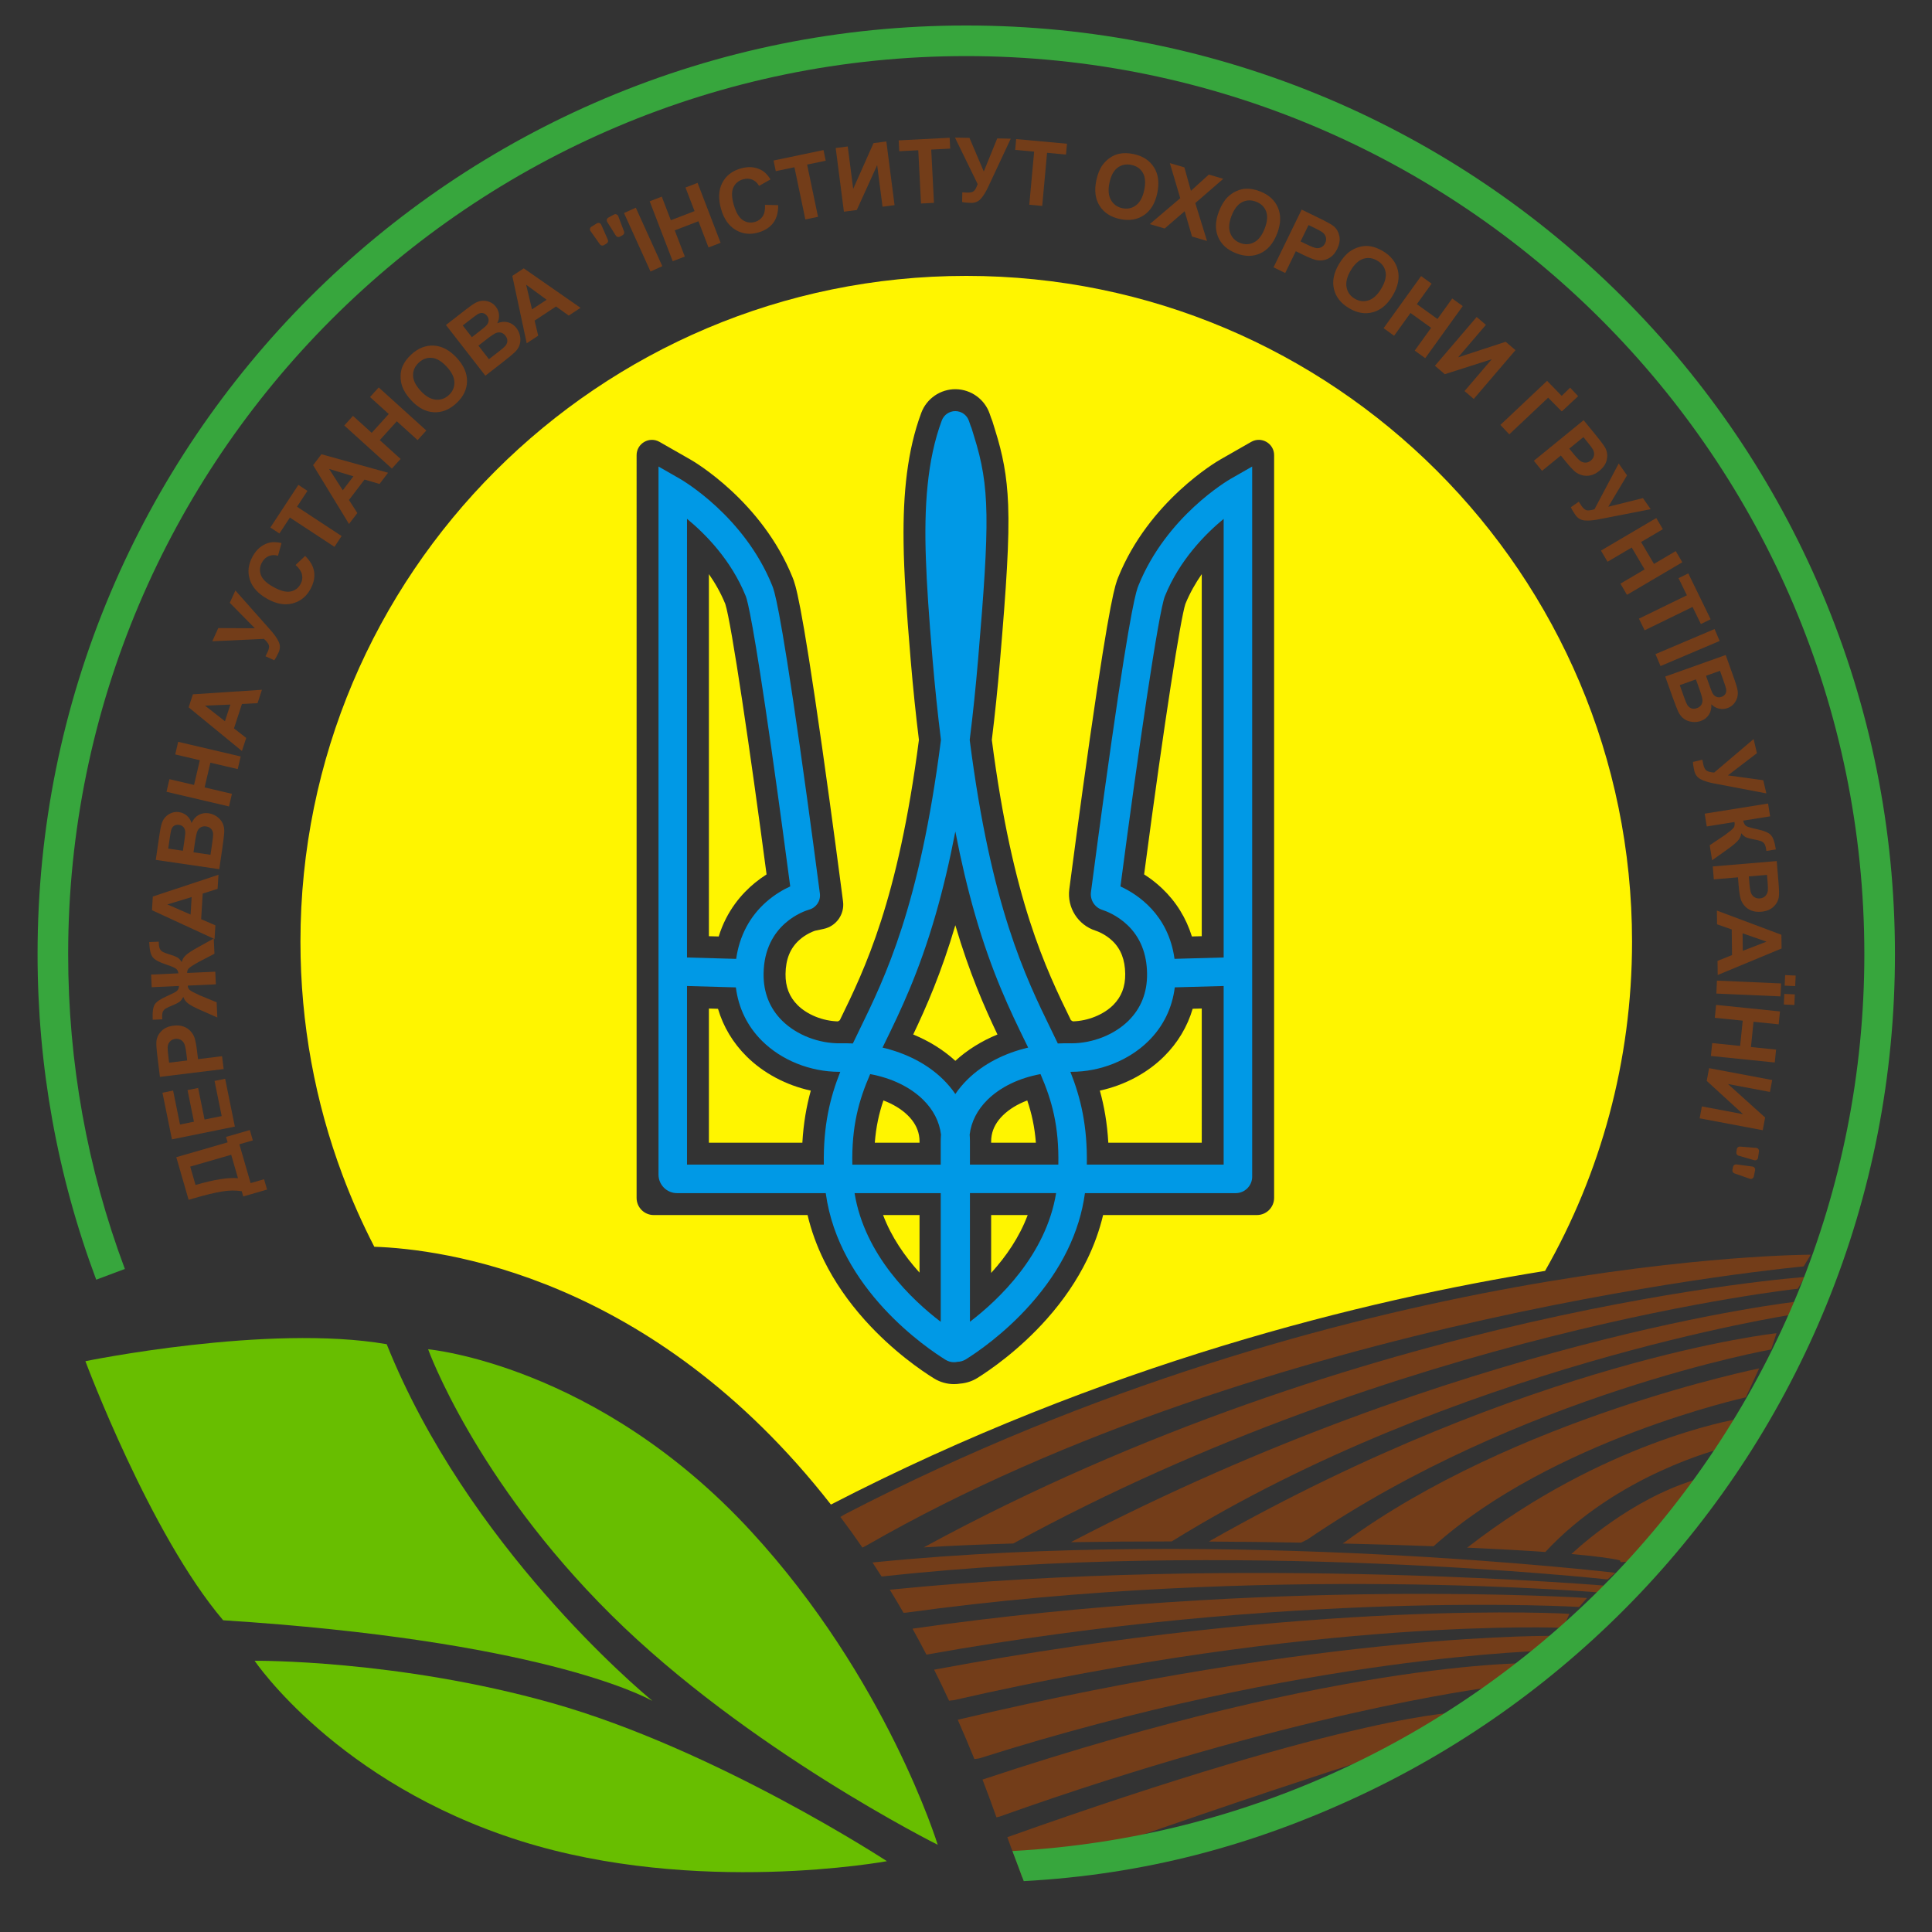 <svg class="logo" version="1.1" id="Шар_1" xmlns="http://www.w3.org/2000/svg" xmlns:xlink="http://www.w3.org/1999/xlink" x="0px" y="0px" viewBox="0 0 1700.79 1700.79" style="enable-background:new 0 0 1700.79 1700.79;" xml:space="preserve">
                                <rect x="0" y="0" width="1700.79" height="1700.79" fill="#333333" stroke="none"/>
                                <style type="text/css">
                                    .st0{fill:#FFFFFF;}
                                    .st1{fill:#733D19;enable-background:new    ;}
                                    .st2{fill:#68BE00;enable-background:new    ;}
                                    .st3{enable-background:new    ;}
                                    .st4{fill:#37A63D;}
                                    .st5{fill:none;stroke:#A5482B;stroke-width:10;stroke-miterlimit:10;}
                                    .st6{fill:#0099E6;}
                                    .st7{fill:#FFF500;enable-background:new    ;}
                                    .st8{fill:#733D19;}
                                    .st9{fill:none;}
                                </style>
                                <path class="st0" d="M580.55,1047.43"></path>
                                <path class="st1" d="M1594.02,1104.54l-6.19,10.32c0,0-472,42.66-824.96,245.63c-0.41,0.24-1.67,0.89-3.65,1.9
	                            c-6.4-9.31-12.87-18.29-19.4-26.97c1.23-0.75,2.47-1.51,3.72-2.27C1184.64,1104.54,1594.02,1104.54,1594.02,1104.54z"></path>
                                <path class="st1" d="M1588.81,1124.19l-6.19,10.32c0,0-348.69,37.39-690.62,224.27c-28.44,0.83-55.04,1.96-78.86,3.43C1199.99,1151.68,1588.81,1124.19,1588.81,1124.19z"></path>
                                <path class="st1" d="M1581.21,1145.9l-4.27,11.52c0,0-296.34,45.44-545.04,199.28c-0.1,0.06-0.27,0.15-0.5,0.26
	c-30.1-0.01-59.87,0.2-88.51,0.67c0.41-0.25,0.83-0.51,1.24-0.76C1286.2,1178.76,1581.21,1145.9,1581.21,1145.9z"></path>
                                <path class="st1" d="M1563.89,1173.67l-4.61,14.29c0,0-220.86,39.39-408.18,167.19c-0.5,0.28-2.47,1.29-5.67,2.87
	c-26.67-0.48-53.94-0.81-81.19-0.96c0.5-0.3,1-0.61,1.5-0.91C1347.94,1196.35,1563.89,1173.67,1563.89,1173.67z"></path>
                                <path class="st1" d="M1548.61,1204.65l-11.7,25.46c0,0-170.63,37.59-274.87,131.07c-0.02,0.01-0.04,0.02-0.06,0.03
	c-25.2-0.95-52.14-1.78-80.08-2.43c0.56-0.35,1.13-0.69,1.7-1.04C1333.26,1247.99,1548.61,1204.65,1548.61,1204.65z"></path>
                                <path class="st1" d="M1526.77,1249.82l-11.7,25.46c0,0-91.41,22.62-154.67,90.98c-19.94-1.4-43.25-2.69-68.97-3.84
	c0.3-0.18,0.6-0.36,0.9-0.54C1411.7,1269.32,1526.77,1249.82,1526.77,1249.82z"></path>
                                <path class="st1" d="M1442.31,1374.25l-15.72,0.95c-0.23-1-0.4-1.54-0.53-1.57c-8.01-1.95-22.77-3.83-42.72-5.58
	c13.74-12.7,61.39-53.7,117.79-67.82C1568.22,1283.43,1442.31,1374.25,1442.31,1374.25z"></path>
                                <path class="st1" d="M1422.02,1384.57l-6.88,5.85c0,0-331.63-36.3-637.12-2.75c-0.15,0.02-0.83,0.06-1.98,0.13
	c-2.64-4.16-5.29-8.26-7.96-12.3c0.73-0.07,1.46-0.15,2.2-0.22C1080.92,1344.32,1422.02,1384.57,1422.02,1384.57z"></path>
                                <path class="st1" d="M1419.44,1396.42l-6.88,5.85c0,0-298.78-26.29-614.93,17.4c-0.16,0.02-0.93,0.06-2.23,0.12
	c-3.99-6.92-8.02-13.69-12.08-20.31c0.64-0.06,1.28-0.12,1.93-0.19C1095.89,1368.31,1419.44,1396.42,1419.44,1396.42z"></path>
                                <path class="st1" d="M1397.08,1406.76l-6.88,7.91c0,0-254.01-15.53-574.64,41.94c-4.04-7.79-8.13-15.4-12.26-22.85
	C1119.29,1388.45,1397.08,1406.76,1397.08,1406.76z"></path>
                                <path class="st1" d="M1381.6,1420.69l-5.51,12.35c0,0-215.41-9.77-536.49,63.67c-0.23,0.05-1.67,0.21-4.12,0.45
	c-4.32-9.31-8.7-18.41-13.15-27.29c0.59-0.12,1.19-0.23,1.79-0.34C1158.33,1407.27,1381.6,1420.69,1381.6,1420.69z"></path>
                                <path class="st1" d="M1370.54,1440.13l-5.97,12.9c0,0-215.53,3.79-502.61,94.95c-0.22,0.07-1.69,0.28-4.17,0.59
	c-4.8-11.85-9.7-23.39-14.68-34.63C1171.84,1436.19,1370.54,1440.13,1370.54,1440.13z"></path>
                                <path class="st1" d="M1354.76,1464.04l-46.44,21.84c0,0-172.7,22.02-428.47,113.36c-0.17,0.06-1.09,0.28-2.64,0.62
	c-4.02-11.34-8.11-22.42-12.3-33.25c0.05-0.02,0.1-0.03,0.15-0.05C1190.32,1458.36,1354.76,1464.04,1354.76,1464.04z"></path>
                                <path class="st1" d="M1284.41,1507.38l-33.51,26.83c0,0-105.8,30.98-351.25,118.3c-3.57-11.6-9.11-24.08-12.87-35.19
	C1195.27,1507.49,1284.41,1507.38,1284.41,1507.38z"></path>
                                <path class="st2" d="M224.15,1462.02c0,0,72.29,107.57,233.93,158.56c154.81,48.83,322.69,17.87,322.69,17.87
	s-150.56-98.56-294.82-139.22C349.54,1460.79,224.15,1462.02,224.15,1462.02z"></path>
                                <path class="st2" d="M573.92,1497.14c-9.25-5.12-102.58-53.19-377.47-70.77c-64.5-75.86-121.27-228.08-121.27-228.08
	s161-33.03,265.24-14.96c70.96,177.16,222.09,304.21,233.58,313.69C574.08,1497.07,574,1497.18,573.92,1497.14z"></path>
                                <path class="st2" d="M825.49,1624.01c0,0-167.88-83.72-287.6-202.52c-119.72-118.8-161-233.7-161-233.7s148.85,13.29,284.16,160.14
	C780.77,1477.87,825.49,1624.01,825.49,1624.01z"></path>
                                <g class="st3">
	<path class="st4" d="M901.23,1656l-9.96-26.49c419-22.66,749.96-369.5,749.96-789.52c0-435.95-354.67-790.62-790.62-790.62
		S60,404.05,60,840c0,95.37,16.79,188.6,49.92,277.1l-25.22,9.44C50.43,1035,33.07,938.6,33.07,840
		c0-110.36,21.62-217.43,64.25-318.23c20.49-48.45,45.85-95.17,75.38-138.88c29.24-43.29,62.83-83.99,99.82-120.99
		c36.99-36.99,77.7-70.58,120.99-99.82c43.71-29.53,90.43-54.89,138.88-75.38c100.8-42.63,207.87-64.25,318.23-64.25
		c110.36,0,217.43,21.62,318.23,64.25c48.45,20.49,95.17,45.85,138.88,75.38c43.29,29.24,83.99,62.83,120.99,99.82
		s70.58,77.7,99.82,120.99c29.53,43.71,54.89,90.43,75.38,138.88c42.63,100.8,64.25,207.87,64.25,318.23
		c0,106.69-20.25,210.46-60.18,308.41c-19.21,47.13-43.02,92.73-70.76,135.55c-27.46,42.39-59.06,82.47-93.91,119.14
		c-34.81,36.62-73.19,70.19-114.09,99.77c-41.22,29.81-85.4,55.87-131.32,77.45C1102.71,1625.05,1006.72,1650.29,901.23,1656z"></path>
</g>
                                <path class="st5" d="M1409.1,1104.54"></path>
                                <path class="st6" d="M1083.54,421.44c-2.3,1.32-56.7,32.97-81.35,94.07c-1.7,4.23-6.23,15.45-23.6,136.65
	c-8.76,61.09-16.69,121.64-18.19,133.15c-0.91,6.94,3.27,13.53,9.94,15.66c2.88,0.92,12.97,4.6,22.15,13.33
	c11.27,10.72,17.09,25.13,17.31,42.83c0.2,16.51-5.28,30.43-16.31,41.38c-12.44,12.37-31.62,19.94-50.31,19.94
	c-0.42,0-0.85,0-1.27-0.01c-3.6-0.07-7.16-0.01-10.68,0.16c-1.89-3.95-3.84-7.95-5.83-12.03c-22.81-46.78-52.92-108.54-71.65-254.52
	c-0.02-0.28-0.04-0.56-0.07-0.84c2.82-22.45,5.28-46.12,7.4-71.09c10.29-121.13,10.44-151.42-3.61-196.1
	c-0.7-2.45-1.43-4.86-2.22-7.25c-0.21-0.63-0.47-1.23-0.75-1.82c-0.5-1.48-1.02-2.98-1.55-4.51c-1.75-5.04-6.51-8.47-11.85-8.52
	c-5.34-0.06-10.17,3.26-12.02,8.25c-12.96,34.72-15.66,76.46-13.99,122.05c0.74,22.01,2.62,49.96,5.84,87.9
	c2.12,24.98,4.58,48.64,7.4,71.09c-0.02,0.28-0.04,0.56-0.07,0.84c-18.72,145.98-48.83,207.74-71.65,254.52
	c-1.99,4.08-3.94,8.08-5.83,12.03c-3.52-0.17-7.09-0.23-10.68-0.16c-19.11,0.36-38.86-7.28-51.59-19.93
	c-11.02-10.95-16.51-24.88-16.31-41.38c0.54-43.82,36.14-55.23,40.19-56.38c6.26-1.78,10.19-7.76,9.36-14.22
	c-0.87-6.71-8.79-67.41-17.7-129.82c-17.91-125.46-22.52-136.89-24.25-141.19c-24.65-61.1-79.04-92.75-81.35-94.07L579.7,410.7
	v623.34c0,8.99,7.32,16.31,16.31,16.31h130.91c11.58,84.65,89.4,136.79,105.51,146.74c2.26,1.39,4.82,2.1,7.38,2.1
	c1.03,0,2.07-0.12,3.08-0.35c2.58-0.05,5.14-0.78,7.4-2.19c9.42-5.89,33.84-22.4,56.99-48.51c27.09-30.55,43.14-63.39,47.82-97.79
	h132.74c7.98,0,14.48-6.49,14.48-14.48V410.7L1083.54,421.44z M656.55,524.89c1.57,3.88,6.91,24.84,22.68,135.35
	c7.18,50.33,13.72,99.54,16.42,120.09c-5.96,2.72-13.62,7.06-21.15,13.7c-14.6,12.88-23.6,30.03-26.42,50.1l-43.29-1.22V456.72
	C620.96,470.01,643.67,492.96,656.55,524.89z M725.24,1025.25H604.79V868.01l43.02,1.22c2.27,18.14,10.1,34.24,23.02,47.08
	c17.24,17.13,42.53,27.24,67.97,27.24c0.3,0,0.61,0,0.91,0C730.6,966.54,724.69,990.99,725.24,1025.25z M779.18,917.57
	c13.18-27.03,29.59-60.68,44.6-112.82c6.45-22.4,12.18-46.59,17.23-72.77c5.05,26.18,10.79,50.37,17.23,72.77
	c15,52.15,31.41,85.79,44.6,112.82c0.77,1.57,1.52,3.13,2.27,4.66c-21.09,4.94-39.62,14.54-53.33,28
	c-4.11,4.04-7.71,8.34-10.77,12.86c-3.06-4.52-6.66-8.82-10.77-12.86c-13.71-13.46-32.24-23.06-53.33-28
	C777.66,920.7,778.41,919.14,779.18,917.57z M766.03,945.56c18.79,3.48,35.11,11.26,46.63,22.58c8.98,8.82,14.34,19.33,15.73,30.67
	c-0.16,1.97-0.24,3.96-0.24,5.97v20.48h-77.82C749.69,991.4,755.87,969.05,766.03,945.56z M752.29,1050.35h75.87v113.28
	C802.75,1144.26,761.21,1105.01,752.29,1050.35z M853.86,1163.58v-113.24h75.86C920.78,1104.92,879.04,1144.31,853.86,1163.58z
	 M931.68,1025.25h-77.82v-20.48c0-2.01-0.08-3.99-0.24-5.97c1.39-11.35,6.75-21.85,15.73-30.67c11.53-11.32,27.84-19.1,46.63-22.58
	C926.15,969.05,932.32,991.4,931.68,1025.25z M986.36,780.36c15.47-118.03,33.59-241.79,39.11-255.46
	c12.81-31.77,35.56-54.77,51.75-68.12V842.9l-43.26,1.19C1028.59,804.99,1001.38,787.27,986.36,780.36z M956.77,1025.25
	c0.55-34.26-5.36-58.71-14.48-81.71c0.3,0,0.61,0,0.91,0c25.44,0,50.73-10.11,67.97-27.24c12.93-12.85,20.76-28.96,23.03-47.11
	l43.02-1.19v157.25H956.77z"></path>
                                <path class="st7" d="M674.83,769.76c-3.32,2.11-6.75,4.55-10.2,7.36c-11.66,9.54-24.95,24.69-31.93,47.29l-8.63-0.24V505.43
	c5.48,7.83,10.5,16.62,14.45,26.33C643.84,548.12,660.52,661.39,674.83,769.76z"></path>
                                <path class="st7" d="M713.77,960.1c-3.79,13.67-6.45,28.61-7.43,45.87h-82.27V887.85l8.01,0.23c4.66,15.78,13.14,29.96,25.16,41.91
	C672.28,944.92,692.32,955.43,713.77,960.1z"></path>
                                <path class="st7" d="M799.15,981.89c-5.58-5.47-12.93-9.92-21.45-13.14c-3.89,11.46-6.52,23.26-7.59,37.22h38.76v-1.2
	c0-1.76,0.05-3.51,0.15-5.26C807.87,993.11,804.56,987.2,799.15,981.89z M777.4,1069.63c7.34,19.46,19.17,36.31,31.47,50v-50H777.4z
	 M777.4,1069.63c7.34,19.46,19.17,36.31,31.47,50c0.21,0.23,0.41,0.46,0.62,0.69v-50.69H777.4z M809.02,999.51
	c-1.16-6.4-4.46-12.31-9.87-17.62c-5.58-5.47-12.93-9.92-21.45-13.14c-3.89,11.46-6.52,23.26-7.59,37.22h39.38v-1.2
	C809.49,1002.99,809.34,1001.23,809.02,999.51z M841.01,814.51c-12.37,41.96-25.52,71.91-37.09,96.18
	c14.01,5.76,26.58,13.56,37.09,23.19c10.5-9.62,23.08-17.43,37.08-23.19C866.52,886.43,853.38,856.47,841.01,814.51z
	 M872.53,1069.63v50.97c0.21-0.23,0.42-0.46,0.62-0.69c12.38-13.72,24.23-30.65,31.56-50.28H872.53z M904.32,968.75
	c-8.53,3.23-15.88,7.67-21.45,13.14c-5.41,5.31-8.72,11.21-9.87,17.62c-0.31,1.72-0.47,3.48-0.47,5.26v1.2h39.38
	C910.84,992.01,908.21,980.22,904.32,968.75z M1049.94,888.05c-4.66,15.79-13.14,29.98-25.17,41.93
	c-15.03,14.93-35.07,25.44-56.53,30.12c3.79,13.67,6.46,28.61,7.43,45.87h82.27V887.82L1049.94,888.05z M1043.49,531.75
	c-4.11,12.7-18,99.46-36.29,237.99c5.15,3.27,10.56,7.34,15.85,12.37c12.35,11.73,21.17,26.04,26.2,42.27l8.69-0.24V505.42
	C1052.47,513.26,1047.44,522.05,1043.49,531.75z M1049.94,888.05c-4.66,15.79-13.14,29.98-25.17,41.93
	c-15.03,14.93-35.07,25.44-56.53,30.12c3.79,13.67,6.46,28.61,7.43,45.87h82.27V887.82L1049.94,888.05z M1043.49,531.75
	c-4.11,12.7-18,99.46-36.29,237.99c5.15,3.27,10.56,7.34,15.85,12.37c12.35,11.73,21.17,26.04,26.2,42.27l8.69-0.24V505.42
	C1052.47,513.26,1047.44,522.05,1043.49,531.75z M904.32,968.75c-8.53,3.23-15.88,7.67-21.45,13.14
	c-5.41,5.31-8.72,11.21-9.87,17.62c-0.31,1.72-0.47,3.48-0.47,5.26v1.2h39.38C910.84,992.01,908.21,980.22,904.32,968.75z
	 M872.53,1069.63v50.97c0.21-0.23,0.42-0.46,0.62-0.69c12.38-13.72,24.23-30.65,31.56-50.28H872.53z M841.01,814.51
	c-12.37,41.96-25.52,71.91-37.09,96.18c14.01,5.76,26.58,13.56,37.09,23.19c10.5-9.62,23.08-17.43,37.08-23.19
	C866.52,886.43,853.38,856.47,841.01,814.51z M809.02,999.51c-1.16-6.4-4.46-12.31-9.87-17.62c-5.58-5.47-12.93-9.92-21.45-13.14
	c-3.89,11.46-6.52,23.26-7.59,37.22h39.38v-1.2C809.49,1002.99,809.34,1001.23,809.02,999.51z M777.4,1069.63
	c7.34,19.46,19.17,36.31,31.47,50c0.21,0.23,0.41,0.46,0.62,0.69v-50.69H777.4z M777.4,1069.63c7.34,19.46,19.17,36.31,31.47,50
	c0.21,0.23,0.41,0.46,0.62,0.69v-50.69H777.4z M809.02,999.51c-1.16-6.4-4.46-12.31-9.87-17.62c-5.58-5.47-12.93-9.92-21.45-13.14
	c-3.89,11.46-6.52,23.26-7.59,37.22h39.38v-1.2C809.49,1002.99,809.34,1001.23,809.02,999.51z M841.01,814.51
	c-12.37,41.96-25.52,71.91-37.09,96.18c14.01,5.76,26.58,13.56,37.09,23.19c10.5-9.62,23.08-17.43,37.08-23.19
	C866.52,886.43,853.38,856.47,841.01,814.51z M872.53,1069.63v50.97c0.21-0.23,0.42-0.46,0.62-0.69
	c12.38-13.72,24.23-30.65,31.56-50.28H872.53z M904.32,968.75c-8.53,3.23-15.88,7.67-21.45,13.14c-5.41,5.31-8.72,11.21-9.87,17.62
	c-0.31,1.72-0.47,3.48-0.47,5.26v1.2h39.38C910.84,992.01,908.21,980.22,904.32,968.75z M1043.49,531.75
	c-4.11,12.7-18,99.46-36.29,237.99c5.15,3.27,10.56,7.34,15.85,12.37c12.35,11.73,21.17,26.04,26.2,42.27l8.69-0.24V505.42
	C1052.47,513.26,1047.44,522.05,1043.49,531.75z M1049.94,888.05c-4.66,15.79-13.14,29.98-25.17,41.93
	c-15.03,14.93-35.07,25.44-56.53,30.12c3.79,13.67,6.46,28.61,7.43,45.87h82.27V887.82L1049.94,888.05z M1049.94,888.05
	c-4.66,15.79-13.14,29.98-25.17,41.93c-15.03,14.93-35.07,25.44-56.53,30.12c3.79,13.67,6.46,28.61,7.43,45.87h82.27V887.82
	L1049.94,888.05z M1043.49,531.75c-4.11,12.7-18,99.46-36.29,237.99c5.15,3.27,10.56,7.34,15.85,12.37
	c12.35,11.73,21.17,26.04,26.2,42.27l8.69-0.24V505.42C1052.47,513.26,1047.44,522.05,1043.49,531.75z M904.32,968.75
	c-8.53,3.23-15.88,7.67-21.45,13.14c-5.41,5.31-8.72,11.21-9.87,17.62c-0.31,1.72-0.47,3.48-0.47,5.26v1.2h39.38
	C910.84,992.01,908.21,980.22,904.32,968.75z M872.53,1069.63v50.97c0.21-0.23,0.42-0.46,0.62-0.69
	c12.38-13.72,24.23-30.65,31.56-50.28H872.53z M841.01,814.51c-12.37,41.96-25.52,71.91-37.09,96.18
	c14.01,5.76,26.58,13.56,37.09,23.19c10.5-9.62,23.08-17.43,37.08-23.19C866.52,886.43,853.38,856.47,841.01,814.51z M809.02,999.51
	c-1.16-6.4-4.46-12.31-9.87-17.62c-5.58-5.47-12.93-9.92-21.45-13.14c-3.89,11.46-6.52,23.26-7.59,37.22h39.38v-1.2
	C809.49,1002.99,809.34,1001.23,809.02,999.51z M777.4,1069.63c7.34,19.46,19.17,36.31,31.47,50c0.21,0.23,0.41,0.46,0.62,0.69
	v-50.69H777.4z M777.4,1069.63c7.34,19.46,19.17,36.31,31.47,50c0.21,0.23,0.41,0.46,0.62,0.69v-50.69H777.4z M809.02,999.51
	c-1.16-6.4-4.46-12.31-9.87-17.62c-5.58-5.47-12.93-9.92-21.45-13.14c-3.89,11.46-6.52,23.26-7.59,37.22h39.38v-1.2
	C809.49,1002.99,809.34,1001.23,809.02,999.51z M841.01,814.51c-12.37,41.96-25.52,71.91-37.09,96.18
	c14.01,5.76,26.58,13.56,37.09,23.19c10.5-9.62,23.08-17.43,37.08-23.19C866.52,886.43,853.38,856.47,841.01,814.51z
	 M872.53,1069.63v50.97c0.21-0.23,0.42-0.46,0.62-0.69c12.38-13.72,24.23-30.65,31.56-50.28H872.53z M904.32,968.75
	c-8.53,3.23-15.88,7.67-21.45,13.14c-5.41,5.31-8.72,11.21-9.87,17.62c-0.31,1.72-0.47,3.48-0.47,5.26v1.2h39.38
	C910.84,992.01,908.21,980.22,904.32,968.75z M1043.49,531.75c-4.11,12.7-18,99.46-36.29,237.99c5.15,3.27,10.56,7.34,15.85,12.37
	c12.35,11.73,21.17,26.04,26.2,42.27l8.69-0.24V505.42C1052.47,513.26,1047.44,522.05,1043.49,531.75z M1049.94,888.05
	c-4.66,15.79-13.14,29.98-25.17,41.93c-15.03,14.93-35.07,25.44-56.53,30.12c3.79,13.67,6.46,28.61,7.43,45.87h82.27V887.82
	L1049.94,888.05z M1024.77,929.98c-15.03,14.93-35.07,25.44-56.53,30.12c3.79,13.67,6.46,28.61,7.43,45.87h82.27V887.82l-8,0.23
	C1045.28,903.84,1036.8,918.03,1024.77,929.98z M1043.49,531.75c-4.11,12.7-18,99.46-36.29,237.99c5.15,3.27,10.56,7.34,15.85,12.37
	c12.35,11.73,21.17,26.04,26.2,42.27l8.69-0.24V505.42C1052.47,513.26,1047.44,522.05,1043.49,531.75z M882.87,981.89
	c-5.41,5.31-8.72,11.21-9.87,17.62c-0.31,1.72-0.47,3.48-0.47,5.26v1.2h39.38c-1.07-13.96-3.7-25.76-7.59-37.22
	C895.79,971.98,888.44,976.42,882.87,981.89z M872.53,1069.63v50.97c0.21-0.23,0.42-0.46,0.62-0.69
	c12.38-13.72,24.23-30.65,31.56-50.28H872.53z M841.01,814.51c-12.37,41.96-25.52,71.91-37.09,96.18
	c14.01,5.76,26.58,13.56,37.09,23.19c10.5-9.62,23.08-17.43,37.08-23.19C866.52,886.43,853.38,856.47,841.01,814.51z M799.15,981.89
	c-5.58-5.47-12.93-9.92-21.45-13.14c-3.89,11.46-6.52,23.26-7.59,37.22h39.38v-1.2c0-1.79-0.15-3.54-0.47-5.26
	C807.87,993.11,804.56,987.2,799.15,981.89z M777.4,1069.63c7.34,19.46,19.17,36.31,31.47,50c0.21,0.23,0.41,0.46,0.62,0.69v-50.69
	H777.4z M850.61,242.87c-323.7,0-586.12,262.42-586.12,586.11c0,72.28,13.08,141.5,37.01,205.42c8.12,21.69,17.48,42.77,28.01,63.15
	c59.36,1.98,244.37,25.15,401.97,226.95c239.19-123.54,468.83-179.94,628.68-205.69c48.73-85.48,76.57-184.41,76.57-289.84
	C1436.73,505.28,1174.31,242.87,850.61,242.87z M1106.52,1069.63H971.09c-3.18,13.43-7.94,26.66-14.26,39.58
	c-8.77,17.93-20.58,35.34-35.12,51.72c-24.82,28-51.07,45.74-61.2,52.08c-4.7,2.94-9.97,4.62-15.32,5.03
	c-1.78,0.29-3.58,0.43-5.37,0.43c-6.08,0-12.16-1.66-17.52-4.97c-10-6.17-35.95-23.53-60.92-51.35
	c-14.79-16.48-26.83-34-35.78-52.07c-6.53-13.19-11.43-26.71-14.68-40.44H575.49c-8.33,0-15.07-6.75-15.07-15.07V400.72
	c0-10.36,11.19-16.85,20.19-11.71l27.45,15.69c2.54,1.45,62.53,36.36,89.65,103.59c2.56,6.36,7.34,18.2,26.13,150.37
	c9.05,63.63,17.04,125.19,17.12,125.8l1.19,9.16c1.46,11.25-5.96,21.74-17.06,24.11l-7.62,1.63c-1.38,0.46-7.85,2.78-13.86,8.19
	c-7.98,7.17-11.93,16.92-12.09,29.81c-0.14,11.24,3.34,20.23,10.62,27.47c8.55,8.5,22.29,14,35.51,14.32
	c0.54-0.33,1.12-0.69,1.67-1.03c22.12-45.36,51.28-105.14,69.63-246.8c-2.73-22.03-5.12-45.2-7.19-69.59
	c-4.03-47.56-6-79.2-6.3-103.4v-0.27c-0.01-0.6-0.01-1.19-0.02-1.79c-0.51-41.37,3.2-79.64,15.6-112.85
	c4.71-12.6,16.89-20.95,30.34-20.79c13.44,0.17,25.43,8.81,29.83,21.51c0.42,1.21,0.83,2.41,1.24,3.59
	c0.43,0.98,0.82,1.98,1.16,3.01c0.82,2.5,1.6,5.03,2.33,7.58c6.68,21.23,10.55,40.05,11.56,66.07c1.19,30.48-1.6,71.78-7.17,137.33
	c-2.07,24.39-4.47,47.56-7.2,69.59c18.35,141.65,47.51,201.43,69.63,246.79c0.54,0.33,1.12,0.69,1.67,1.03
	c13.21-0.32,26.95-5.82,35.51-14.32c7.28-7.24,10.76-16.23,10.62-27.47c-0.15-12.49-3.86-22-11.32-29.1
	c-6.5-6.18-13.91-8.67-14.73-8.93c-15.53-4.97-25.28-20.31-23.18-36.49c1.51-11.56,9.46-72.26,18.22-133.4
	c17.71-123.53,22.33-134.99,24.81-141.14c27.12-67.24,87.11-102.14,89.65-103.59l27.45-15.69c8.99-5.14,20.19,1.35,20.19,11.71
	v653.84C1121.6,1062.88,1114.85,1069.63,1106.52,1069.63z M1024.77,929.98c-15.03,14.93-35.07,25.44-56.53,30.12
	c3.79,13.67,6.46,28.61,7.43,45.87h82.27V887.82l-8,0.23C1045.28,903.84,1036.8,918.03,1024.77,929.98z M1007.2,769.75
	c5.15,3.27,10.56,7.34,15.85,12.37c12.35,11.73,21.17,26.04,26.2,42.27l8.69-0.24V505.42c-5.48,7.84-10.5,16.63-14.45,26.33
	C1039.39,544.45,1025.5,631.21,1007.2,769.75z M882.87,981.89c-5.41,5.31-8.72,11.21-9.87,17.62c-0.31,1.72-0.47,3.48-0.47,5.26v1.2
	h39.38c-1.07-13.96-3.7-25.76-7.59-37.22C895.79,971.98,888.44,976.42,882.87,981.89z M872.53,1069.63v50.97
	c0.21-0.23,0.42-0.46,0.62-0.69c12.38-13.72,24.23-30.65,31.56-50.28H872.53z M841.01,814.51c-12.37,41.96-25.52,71.91-37.09,96.18
	c14.01,5.76,26.58,13.56,37.09,23.19c10.5-9.62,23.08-17.43,37.08-23.19C866.52,886.43,853.38,856.47,841.01,814.51z M799.15,981.89
	c-5.58-5.47-12.93-9.92-21.45-13.14c-3.89,11.46-6.52,23.26-7.59,37.22h39.38v-1.2c0-1.79-0.15-3.54-0.47-5.26
	C807.87,993.11,804.56,987.2,799.15,981.89z M777.4,1069.63c7.34,19.46,19.17,36.31,31.47,50c0.21,0.23,0.41,0.46,0.62,0.69v-50.69
	H777.4z M777.4,1069.63c7.34,19.46,19.17,36.31,31.47,50c0.21,0.23,0.41,0.46,0.62,0.69v-50.69H777.4z M809.02,999.51
	c-1.16-6.4-4.46-12.31-9.87-17.62c-5.58-5.47-12.93-9.92-21.45-13.14c-3.89,11.46-6.52,23.26-7.59,37.22h39.38v-1.2
	C809.49,1002.99,809.34,1001.23,809.02,999.51z M841.01,814.51c-12.37,41.96-25.52,71.91-37.09,96.18
	c14.01,5.76,26.58,13.56,37.09,23.19c10.5-9.62,23.08-17.43,37.08-23.19C866.52,886.43,853.38,856.47,841.01,814.51z
	 M872.53,1069.63v50.97c0.21-0.23,0.42-0.46,0.62-0.69c12.38-13.72,24.23-30.65,31.56-50.28H872.53z M904.32,968.75
	c-8.53,3.23-15.88,7.67-21.45,13.14c-5.41,5.31-8.72,11.21-9.87,17.62c-0.31,1.72-0.47,3.48-0.47,5.26v1.2h39.38
	C910.84,992.01,908.21,980.22,904.32,968.75z M1043.49,531.75c-4.11,12.7-18,99.46-36.29,237.99c5.15,3.27,10.56,7.34,15.85,12.37
	c12.35,11.73,21.17,26.04,26.2,42.27l8.69-0.24V505.42C1052.47,513.26,1047.44,522.05,1043.49,531.75z M1049.94,888.05
	c-4.66,15.79-13.14,29.98-25.17,41.93c-15.03,14.93-35.07,25.44-56.53,30.12c3.79,13.67,6.46,28.61,7.43,45.87h82.27V887.82
	L1049.94,888.05z M1049.94,888.05c-4.66,15.79-13.14,29.98-25.17,41.93c-15.03,14.93-35.07,25.44-56.53,30.12
	c3.79,13.67,6.46,28.61,7.43,45.87h82.27V887.82L1049.94,888.05z M1043.49,531.75c-4.11,12.7-18,99.46-36.29,237.99
	c5.15,3.27,10.56,7.34,15.85,12.37c12.35,11.73,21.17,26.04,26.2,42.27l8.69-0.24V505.42
	C1052.47,513.26,1047.44,522.05,1043.49,531.75z M904.32,968.75c-8.53,3.23-15.88,7.67-21.45,13.14
	c-5.41,5.31-8.72,11.21-9.87,17.62c-0.31,1.72-0.47,3.48-0.47,5.26v1.2h39.38C910.84,992.01,908.21,980.22,904.32,968.75z
	 M872.53,1069.63v50.97c0.21-0.23,0.42-0.46,0.62-0.69c12.38-13.72,24.23-30.65,31.56-50.28H872.53z M841.01,814.51
	c-12.37,41.96-25.52,71.91-37.09,96.18c14.01,5.76,26.58,13.56,37.09,23.19c10.5-9.62,23.08-17.43,37.08-23.19
	C866.52,886.43,853.38,856.47,841.01,814.51z M809.02,999.51c-1.16-6.4-4.46-12.31-9.87-17.62c-5.58-5.47-12.93-9.92-21.45-13.14
	c-3.89,11.46-6.52,23.26-7.59,37.22h39.38v-1.2C809.49,1002.99,809.34,1001.23,809.02,999.51z M777.4,1069.63
	c7.34,19.46,19.17,36.31,31.47,50c0.21,0.23,0.41,0.46,0.62,0.69v-50.69H777.4z M777.4,1069.63c7.34,19.46,19.17,36.31,31.47,50
	c0.21,0.23,0.41,0.46,0.62,0.69v-50.69H777.4z M809.02,999.51c-1.16-6.4-4.46-12.31-9.87-17.62c-5.58-5.47-12.93-9.92-21.45-13.14
	c-3.89,11.46-6.52,23.26-7.59,37.22h39.38v-1.2C809.49,1002.99,809.34,1001.23,809.02,999.51z M841.01,814.51
	c-12.37,41.96-25.52,71.91-37.09,96.18c14.01,5.76,26.58,13.56,37.09,23.19c10.5-9.62,23.08-17.43,37.08-23.19
	C866.52,886.43,853.38,856.47,841.01,814.51z M872.53,1069.63v50.97c0.21-0.23,0.42-0.46,0.62-0.69
	c12.38-13.72,24.23-30.65,31.56-50.28H872.53z M904.32,968.75c-8.53,3.23-15.88,7.67-21.45,13.14c-5.41,5.31-8.72,11.21-9.87,17.62
	c-0.31,1.72-0.47,3.48-0.47,5.26v1.2h39.38C910.84,992.01,908.21,980.22,904.32,968.75z M1043.49,531.75
	c-4.11,12.7-18,99.46-36.29,237.99c5.15,3.27,10.56,7.34,15.85,12.37c12.35,11.73,21.17,26.04,26.2,42.27l8.69-0.24V505.42
	C1052.47,513.26,1047.44,522.05,1043.49,531.75z M1049.94,888.05c-4.66,15.79-13.14,29.98-25.17,41.93
	c-15.03,14.93-35.07,25.44-56.53,30.12c3.79,13.67,6.46,28.61,7.43,45.87h82.27V887.82L1049.94,888.05z M1049.94,888.05
	c-4.66,15.79-13.14,29.98-25.17,41.93c-15.03,14.93-35.07,25.44-56.53,30.12c3.79,13.67,6.46,28.61,7.43,45.87h82.27V887.82
	L1049.94,888.05z M1043.49,531.75c-4.11,12.7-18,99.46-36.29,237.99c5.15,3.27,10.56,7.34,15.85,12.37
	c12.35,11.73,21.17,26.04,26.2,42.27l8.69-0.24V505.42C1052.47,513.26,1047.44,522.05,1043.49,531.75z M904.32,968.75
	c-8.53,3.23-15.88,7.67-21.45,13.14c-5.41,5.31-8.72,11.21-9.87,17.62c-0.31,1.72-0.47,3.48-0.47,5.26v1.2h39.38
	C910.84,992.01,908.21,980.22,904.32,968.75z M872.53,1069.63v50.97c0.21-0.23,0.42-0.46,0.62-0.69
	c12.38-13.72,24.23-30.65,31.56-50.28H872.53z M841.01,814.51c-12.37,41.96-25.52,71.91-37.09,96.18
	c14.01,5.76,26.58,13.56,37.09,23.19c10.5-9.62,23.08-17.43,37.08-23.19C866.52,886.43,853.38,856.47,841.01,814.51z M809.02,999.51
	c-1.16-6.4-4.46-12.31-9.87-17.62c-5.58-5.47-12.93-9.92-21.45-13.14c-3.89,11.46-6.52,23.26-7.59,37.22h39.38v-1.2
	C809.49,1002.99,809.34,1001.23,809.02,999.51z M777.4,1069.63c7.34,19.46,19.17,36.31,31.47,50c0.21,0.23,0.41,0.46,0.62,0.69
	v-50.69H777.4z M777.4,1069.63c7.34,19.46,19.17,36.31,31.47,50c0.21,0.23,0.41,0.46,0.62,0.69v-50.69H777.4z M809.02,999.51
	c-1.16-6.4-4.46-12.31-9.87-17.62c-5.58-5.47-12.93-9.92-21.45-13.14c-3.89,11.46-6.52,23.26-7.59,37.22h39.38v-1.2
	C809.49,1002.99,809.34,1001.23,809.02,999.51z M841.01,814.51c-12.37,41.96-25.52,71.91-37.09,96.18
	c14.01,5.76,26.58,13.56,37.09,23.19c10.5-9.62,23.08-17.43,37.08-23.19C866.52,886.43,853.38,856.47,841.01,814.51z
	 M872.53,1069.63v50.97c0.21-0.23,0.42-0.46,0.62-0.69c12.38-13.72,24.23-30.65,31.56-50.28H872.53z M904.32,968.75
	c-8.53,3.23-15.88,7.67-21.45,13.14c-5.41,5.31-8.72,11.21-9.87,17.62c-0.31,1.72-0.47,3.48-0.47,5.26v1.2h39.38
	C910.84,992.01,908.21,980.22,904.32,968.75z M1049.94,888.05c-4.66,15.79-13.14,29.98-25.17,41.93
	c-15.03,14.93-35.07,25.44-56.53,30.12c3.79,13.67,6.46,28.61,7.43,45.87h82.27V887.82L1049.94,888.05z M1043.49,531.75
	c-4.11,12.7-18,99.46-36.29,237.99c5.15,3.27,10.56,7.34,15.85,12.37c12.35,11.73,21.17,26.04,26.2,42.27l8.69-0.24V505.42
	C1052.47,513.26,1047.44,522.05,1043.49,531.75z M1049.94,888.05c-4.66,15.79-13.14,29.98-25.17,41.93
	c-15.03,14.93-35.07,25.44-56.53,30.12c3.79,13.67,6.46,28.61,7.43,45.87h82.27V887.82L1049.94,888.05z M1043.49,531.75
	c-4.11,12.7-18,99.46-36.29,237.99c5.15,3.27,10.56,7.34,15.85,12.37c12.35,11.73,21.17,26.04,26.2,42.27l8.69-0.24V505.42
	C1052.47,513.26,1047.44,522.05,1043.49,531.75z M904.32,968.75c-8.53,3.23-15.88,7.67-21.45,13.14
	c-5.41,5.31-8.72,11.21-9.87,17.62c-0.31,1.72-0.47,3.48-0.47,5.26v1.2h39.38C910.84,992.01,908.21,980.22,904.32,968.75z
	 M872.53,1069.63v50.97c0.21-0.23,0.42-0.46,0.62-0.69c12.38-13.72,24.23-30.65,31.56-50.28H872.53z M841.01,814.51
	c-12.37,41.96-25.52,71.91-37.09,96.18c14.01,5.76,26.58,13.56,37.09,23.19c10.5-9.62,23.08-17.43,37.08-23.19
	C866.52,886.43,853.38,856.47,841.01,814.51z M809.02,999.51c-1.16-6.4-4.46-12.31-9.87-17.62c-5.58-5.47-12.93-9.92-21.45-13.14
	c-3.89,11.46-6.52,23.26-7.59,37.22h39.38v-1.2C809.49,1002.99,809.34,1001.23,809.02,999.51z M777.4,1069.63
	c7.34,19.46,19.17,36.31,31.47,50c0.21,0.23,0.41,0.46,0.62,0.69v-50.69H777.4z M777.4,1069.63c7.34,19.46,19.17,36.31,31.47,50v-50
	H777.4z M799.15,981.89c-5.58-5.47-12.93-9.92-21.45-13.14c-3.89,11.46-6.52,23.26-7.59,37.22h38.76v-1.2
	c0-1.76,0.05-3.51,0.15-5.26C807.87,993.11,804.56,987.2,799.15,981.89z"></path>
                                <g class="st3">
	<path class="st8" d="M166.04,1056.23l-10.85-37.52l45.18-13.07l-1.38-4.78l20.96-6.06l2.63,9.11l-11.85,3.43l9.88,34.19l11.85-3.43
		l2.64,9.11l-20.96,6.06l-1.33-4.59c-5.29-0.91-11.11-0.83-17.45,0.23c-6.34,1.06-14.21,2.94-23.59,5.66L166.04,1056.23z
		 M172.13,1043.15c16.49-4.77,28.95-6.75,37.37-5.95l-5.97-20.63l-36.07,10.43L172.13,1043.15z"></path>
                                    <path class="st8" d="M206.75,991.77l-55.39,11.25l-8.34-41.07l9.37-1.9l6.07,29.89l12.28-2.49l-5.65-27.81l9.33-1.89l5.65,27.81
		l15.08-3.06l-6.28-30.94l9.33-1.89L206.75,991.77z"></path>
                                    <path class="st8" d="M196.88,941.11l-56.1,6.9l-2.23-18.18c-0.85-6.89-1.12-11.41-0.81-13.57c0.45-3.32,1.95-6.23,4.5-8.75
		c2.55-2.51,6.06-4.05,10.52-4.59c3.44-0.42,6.42-0.15,8.92,0.81c2.5,0.96,4.54,2.32,6.11,4.08c1.58,1.76,2.7,3.61,3.38,5.55
		c0.87,2.64,1.62,6.52,2.25,11.65l0.91,7.39l21.16-2.6L196.88,941.11z M148.88,935.51l15.92-1.96l-0.76-6.2
		c-0.55-4.46-1.21-7.41-1.98-8.85c-0.77-1.43-1.84-2.5-3.19-3.2c-1.35-0.7-2.86-0.95-4.52-0.75c-2.04,0.25-3.65,1.06-4.83,2.42
		c-1.18,1.36-1.82,2.98-1.93,4.86c-0.09,1.38,0.12,4.12,0.62,8.2L148.88,935.51z"></path>
                                    <path class="st8" d="M133.02,857.93l24.03-1.08c-0.24-1.89-1.01-3.3-2.31-4.22c-1.3-0.92-4.24-2.14-8.81-3.65
		c-5.98-1.99-9.83-4.14-11.56-6.43c-1.7-2.26-2.67-6.12-2.91-11.56c-0.01-0.26-0.05-0.81-0.11-1.65l8.43-0.38l0.04,1.66
		c0.1,2.31,0.47,3.99,1.1,5.04c0.63,1.05,1.55,1.89,2.76,2.5c1.21,0.61,3.68,1.49,7.41,2.64c1.98,0.61,3.65,1.28,4.99,2.03
		c1.35,0.75,2.64,2.13,3.89,4.13c0.63-2.58,1.99-4.74,4.09-6.49s5.09-3.71,8.98-5.87l15.14-8.4l0.6,13.4l-14.29,7.44
		c-0.2,0.09-0.59,0.32-1.16,0.71c-0.38,0.22-1.24,0.73-2.59,1.51c-2.63,1.56-4.3,2.82-5,3.78c-0.7,0.96-1.02,2.12-0.96,3.48
		l24.73-1.11l0.5,11.13l-24.73,1.11c0.06,1.31,0.47,2.42,1.23,3.34c0.76,0.92,2.55,2.02,5.36,3.31c1.58,0.73,2.48,1.16,2.72,1.31
		c0.4,0.21,0.8,0.41,1.22,0.6l14.9,6.12l0.6,13.4l-15.83-7c-3.91-1.73-7.03-3.38-9.35-4.96c-2.32-1.58-3.91-3.65-4.78-6.21
		c-1.06,2.11-2.22,3.59-3.48,4.46c-1.26,0.87-2.86,1.7-4.81,2.51c-3.54,1.45-5.89,2.52-7.07,3.23c-1.18,0.71-2.04,1.62-2.58,2.74
		c-0.54,1.12-0.76,2.91-0.65,5.37c0.01,0.31,0.05,0.8,0.1,1.46l-8.43,0.38c-0.01-0.85-0.02-1.4-0.04-1.66
		c-0.25-5.52,0.38-9.48,1.9-11.9c1.54-2.38,5.17-4.82,10.9-7.32c4.44-1.95,7.26-3.43,8.46-4.45c1.2-1.02,1.84-2.48,1.91-4.39
		l-24.03,1.08L133.02,857.93z"></path>
                                    <path class="st8" d="M192.32,770.09l-0.76,12.39l-13.11,4.14l-1.37,22.55l12.53,5.44l-0.74,12.08l-55.08-25.41l0.73-12.05
		L192.32,770.09z M168.72,789.7l-21.41,6.5l20.47,8.9L168.72,789.7z"></path>
                                    <path class="st8" d="M137.13,756.98l3.27-22.35c0.65-4.42,1.32-7.7,2-9.82c0.69-2.12,1.74-3.95,3.16-5.5
		c1.42-1.55,3.19-2.75,5.3-3.61c2.11-0.86,4.38-1.11,6.79-0.76c2.62,0.38,4.92,1.44,6.9,3.17c1.98,1.73,3.34,3.89,4.08,6.46
		c1.49-3.26,3.57-5.63,6.22-7.12c2.66-1.48,5.6-1.98,8.83-1.51c2.54,0.37,4.93,1.33,7.16,2.86c2.23,1.53,3.91,3.43,5.05,5.69
		c1.14,2.26,1.65,4.91,1.54,7.96c-0.07,1.91-0.61,6.47-1.61,13.67l-2.79,19.04L137.13,756.98z M148.09,747.05l12.93,1.89l1.08-7.4
		c0.64-4.4,0.98-7.14,1.01-8.23c0.05-1.97-0.39-3.58-1.34-4.85c-0.94-1.27-2.32-2.03-4.13-2.3c-1.73-0.25-3.2,0.02-4.42,0.81
		c-1.22,0.8-2.08,2.12-2.59,3.97c-0.29,1.1-0.83,4.31-1.6,9.62L148.09,747.05z M170.34,750.3l14.95,2.19l1.53-10.45
		c0.6-4.07,0.86-6.67,0.79-7.79c-0.06-1.72-0.6-3.2-1.63-4.43c-1.03-1.23-2.53-1.99-4.52-2.28c-1.68-0.25-3.16-0.05-4.45,0.6
		c-1.29,0.64-2.31,1.69-3.07,3.15c-0.76,1.46-1.51,4.76-2.27,9.9L170.34,750.3z"></path>
                                    <path class="st8" d="M201.59,709.94l-55.03-12.9l2.6-11.11l21.66,5.08l5.1-21.77l-21.66-5.08l2.6-11.11l55.03,12.9l-2.61,11.11
		l-24.06-5.64l-5.1,21.77l24.06,5.64L201.59,709.94z"></path>
                                    <path class="st8" d="M230.58,607.23l-3.85,11.8l-13.74,0.71l-7.01,21.48l10.76,8.42l-3.76,11.51l-46.9-38.46l3.74-11.47
		L230.58,607.23z M202.8,620.26l-22.35,0.9l17.57,13.76L202.8,620.26z"></path>
                                    <path class="st8" d="M186.87,564.52l5.29-11.61l32.17,0.16l-22.04-22.4l4.94-10.84l31.18,35.17c3.37,3.82,5.71,7.22,7.03,10.19
		c1.32,2.97,1.27,6.01-0.15,9.12c-1.4,3.06-2.69,5.37-3.87,6.92l-7.72-3.51c0.76-1.43,1.42-2.74,1.96-3.94
		c1.1-2.41,1.44-4.33,1.04-5.77c-0.4-1.44-1.84-3.3-4.3-5.58L186.87,564.52z"></path>
                                    <path class="st8" d="M260.2,497.37l8.43-7.98c4.57,4.47,7.21,9.16,7.92,14.06c0.71,4.9-0.41,10.01-3.35,15.31
		c-3.64,6.56-8.87,10.72-15.7,12.46c-6.83,1.74-14.13,0.46-21.91-3.86c-8.23-4.56-13.44-10.23-15.64-17
		c-2.2-6.77-1.38-13.62,2.46-20.54c3.35-6.05,7.86-9.97,13.53-11.76c3.36-1.08,7.33-1.08,11.91-0.01l-3.12,11.19
		c-2.89-0.84-5.59-0.74-8.1,0.29c-2.51,1.03-4.5,2.88-5.97,5.53c-2.03,3.66-2.36,7.37-1,11.11c1.37,3.74,4.99,7.24,10.88,10.51
		c6.25,3.46,11.32,4.81,15.22,4.03c3.9-0.78,6.84-2.96,8.84-6.56c1.47-2.65,1.89-5.4,1.26-8.25
		C265.25,503.05,263.36,500.21,260.2,497.37z"></path>
                                    <path class="st8" d="M294.45,481.41l-39.25-25.78l-9.21,14.02L238,464.4l24.66-37.54l7.99,5.25l-9.18,13.99l39.25,25.78
		L294.45,481.41z"></path>
                                    <path class="st8" d="M341.63,416.17l-7.53,9.87l-13.2-3.86l-13.7,17.97l7.38,11.49l-7.34,9.63l-31.6-51.78l7.32-9.6L341.63,416.17z
		 M311.11,419.32l-21.4-6.52l12.05,18.79L311.11,419.32z"></path>
                                    <path class="st8" d="M344.99,412.49l-41.91-37.92l7.66-8.46l16.49,14.93l15-16.58l-16.49-14.93l7.66-8.46l41.91,37.92l-7.66,8.46
		l-18.32-16.58l-15,16.58l18.32,16.58L344.99,412.49z"></path>
                                    <path class="st8" d="M362.03,352.44c-3.92-4.22-6.57-8.35-7.97-12.38c-1.02-2.98-1.49-6.07-1.41-9.26c0.07-3.19,0.7-6.09,1.89-8.7
		c1.57-3.49,4.04-6.8,7.41-9.93c6.1-5.66,12.75-8.3,19.92-7.92c7.18,0.39,13.9,3.95,20.16,10.7c6.21,6.69,9.24,13.61,9.11,20.76
		c-0.13,7.15-3.24,13.55-9.32,19.2c-6.16,5.72-12.8,8.38-19.93,8C374.77,362.53,368.15,359.04,362.03,352.44z M370.38,344.16
		c4.35,4.69,8.74,7.24,13.15,7.65c4.41,0.41,8.29-0.93,11.62-4.03c3.33-3.09,4.96-6.84,4.87-11.22c-0.09-4.39-2.37-8.98-6.82-13.79
		c-4.41-4.75-8.73-7.32-12.98-7.73c-4.25-0.4-8.1,0.99-11.55,4.19c-3.45,3.2-5.13,6.96-5.05,11.28
		C363.71,334.85,365.96,339.4,370.38,344.16z"></path>
                                    <path class="st8" d="M392.58,286.11l17.84-13.86c3.53-2.74,6.28-4.64,8.24-5.7c1.96-1.05,3.99-1.65,6.09-1.78
		c2.1-0.13,4.2,0.22,6.32,1.07c2.12,0.84,3.93,2.23,5.43,4.16c1.62,2.09,2.55,4.45,2.78,7.07c0.23,2.62-0.28,5.12-1.53,7.49
		c3.33-1.32,6.47-1.6,9.42-0.83c2.94,0.77,5.42,2.45,7.42,5.02c1.58,2.03,2.64,4.37,3.19,7.02c0.55,2.65,0.45,5.19-0.29,7.6
		c-0.74,2.42-2.21,4.69-4.4,6.81c-1.38,1.33-4.92,4.25-10.63,8.75l-15.19,11.81L392.58,286.11z M407.37,286.53l8.02,10.32l5.9-4.59
		c3.51-2.73,5.65-4.47,6.43-5.24c1.4-1.38,2.2-2.86,2.4-4.43c0.2-1.57-0.26-3.07-1.38-4.51c-1.07-1.38-2.32-2.21-3.76-2.48
		c-1.43-0.27-2.97,0.09-4.61,1.07c-0.97,0.59-3.58,2.54-7.82,5.83L407.37,286.53z M421.16,304.28l9.27,11.93l8.34-6.48
		c3.25-2.52,5.24-4.22,5.97-5.08c1.15-1.28,1.78-2.73,1.89-4.32c0.11-1.6-0.45-3.19-1.68-4.77c-1.04-1.34-2.25-2.22-3.62-2.65
		c-1.37-0.43-2.84-0.38-4.4,0.15c-1.56,0.53-4.39,2.39-8.49,5.57L421.16,304.28z"></path>
                                    <path class="st8" d="M511.05,270.99l-10.37,6.83l-11.18-8.01l-18.87,12.42l3.16,13.29l-10.11,6.66l-12.69-59.31l10.08-6.64
		L511.05,270.99z M481.21,263.87l-18.04-13.24l5.16,21.72L481.21,263.87z"></path>
                                    <path class="st8" d="M572.66,239.03l-23.34-51.48l10.39-4.71l23.34,51.48L572.66,239.03z"></path>
                                    <path class="st8" d="M592.2,229.95l-20.27-52.76l10.65-4.09l7.98,20.77l20.87-8.02l-7.98-20.77l10.65-4.09l20.27,52.76l-10.65,4.09
		l-8.86-23.07l-20.87,8.02l8.86,23.07L592.2,229.95z"></path>
                                    <path class="st8" d="M673.45,180.33l11.6,0.29c0.08,6.4-1.35,11.58-4.31,15.56c-2.96,3.97-7.35,6.8-13.18,8.49
		c-7.21,2.09-13.85,1.34-19.91-2.25c-6.07-3.58-10.34-9.65-12.81-18.19c-2.61-9.04-2.31-16.73,0.91-23.08
		c3.22-6.35,8.63-10.62,16.24-12.82c6.64-1.92,12.6-1.52,17.89,1.21c3.14,1.61,5.96,4.4,8.45,8.39l-10.1,5.73
		c-1.46-2.63-3.44-4.46-5.95-5.5c-2.51-1.04-5.22-1.14-8.13-0.3c-4.02,1.16-6.87,3.55-8.54,7.17c-1.67,3.61-1.57,8.66,0.3,15.12
		c1.99,6.86,4.63,11.4,7.95,13.59c3.31,2.2,6.94,2.73,10.89,1.58c2.91-0.84,5.15-2.49,6.71-4.95
		C673.02,187.91,673.69,184.57,673.45,180.33z"></path>
                                    <path class="st8" d="M708.97,193.19l-9.61-45.96l-16.42,3.43l-1.96-9.36l43.96-9.19l1.96,9.36l-16.38,3.42l9.61,45.96
		L708.97,193.19z"></path>
                                    <path class="st8" d="M735.69,130.3l10.59-1.37l4.81,37.32l17.9-40.25l11.28-1.46l7.23,56.06l-10.59,1.37l-4.72-36.59l-17.95,39.52
		l-11.32,1.46L735.69,130.3z"></path>
                                    <path class="st8" d="M810.79,179.16l-2.41-46.9l-16.75,0.86l-0.49-9.55l44.86-2.3l0.49,9.55l-16.71,0.86l2.41,46.9L810.79,179.16z"></path>
                                    <path class="st8" d="M840.68,121.12l12.76,0.25l12.61,29.59l11.83-29.11l11.91,0.23l-19.92,42.57c-2.17,4.61-4.36,8.11-6.57,10.49
		s-5.02,3.55-8.44,3.48c-3.37-0.07-6-0.34-7.89-0.81l0.17-8.48c1.62,0.13,3.08,0.21,4.39,0.24c2.65,0.05,4.55-0.39,5.71-1.33
		c1.16-0.94,2.3-2.99,3.42-6.16L840.68,121.12z"></path>
                                    <path class="st8" d="M906.11,180.24l4.28-46.76l-16.7-1.53l0.87-9.52l44.73,4.1l-0.87,9.52l-16.66-1.53l-4.28,46.76L906.11,180.24z
		"></path>
                                    <path class="st8" d="M965.08,158.97c1.17-5.64,3-10.19,5.49-13.66c1.84-2.56,4.09-4.73,6.73-6.51c2.64-1.79,5.37-2.95,8.19-3.49
		c3.75-0.74,7.88-0.64,12.38,0.3c8.15,1.7,14.15,5.59,17.99,11.66c3.84,6.08,4.82,13.62,2.94,22.63
		c-1.86,8.93-5.75,15.42-11.65,19.45c-5.91,4.03-12.93,5.2-21.05,3.51c-8.23-1.71-14.25-5.59-18.06-11.62
		C964.23,175.19,963.24,167.78,965.08,158.97z M976.67,160.99c-1.31,6.27-0.85,11.32,1.37,15.15c2.22,3.84,5.56,6.22,10.01,7.15
		c4.45,0.93,8.44,0.09,11.97-2.53c3.52-2.61,5.96-7.13,7.29-13.54c1.32-6.34,0.92-11.36-1.21-15.06c-2.13-3.7-5.5-6.03-10.1-6.99
		c-4.6-0.96-8.65-0.15-12.12,2.42C980.4,150.16,977.99,154.62,976.67,160.99z"></path>
                                    <path class="st8" d="M1012.15,197.3l26.85-22.84l-9.16-30.87l12.8,3.76l5.75,20.62l15.78-14.29l12.69,3.73l-24.61,21.37
		l10.33,33.34l-13.2-3.88l-6.5-22.29l-17.57,15.2L1012.15,197.3z"></path>
                                    <path class="st8" d="M1073.02,186.19c2.07-5.37,4.61-9.57,7.63-12.6c2.23-2.22,4.8-4,7.7-5.34c2.9-1.33,5.78-2.04,8.65-2.12
		c3.82-0.12,7.88,0.64,12.17,2.3c7.77,3,13.06,7.81,15.86,14.43c2.8,6.62,2.55,14.22-0.76,22.81c-3.28,8.51-8.17,14.28-14.65,17.3
		c-6.48,3.02-13.6,3.04-21.34,0.05c-7.84-3.03-13.15-7.82-15.94-14.39C1069.56,202.06,1069.78,194.58,1073.02,186.19z
		 M1084.13,190.06c-2.3,5.97-2.67,11.03-1.1,15.17c1.57,4.15,4.48,7.04,8.72,8.67c4.24,1.64,8.32,1.45,12.22-0.56
		c3.9-2.01,7.03-6.07,9.39-12.18c2.33-6.04,2.75-11.06,1.24-15.06c-1.5-4-4.45-6.84-8.84-8.53c-4.39-1.69-8.51-1.55-12.35,0.42
		C1089.57,179.97,1086.47,183.99,1084.13,190.06z"></path>
                                    <path class="st8" d="M1121.13,235.34l24.74-50.82l16.47,8.02c6.24,3.04,10.18,5.27,11.83,6.7c2.54,2.18,4.17,5.03,4.89,8.54
		c0.72,3.51,0.1,7.29-1.87,11.33c-1.52,3.12-3.36,5.47-5.53,7.04c-2.17,1.57-4.42,2.54-6.75,2.91c-2.34,0.36-4.5,0.3-6.49-0.18
		c-2.69-0.71-6.35-2.19-11-4.45l-6.69-3.26l-9.33,19.17L1121.13,235.34z M1151.95,198.12l-7.02,14.42l5.62,2.73
		c4.04,1.97,6.88,3.02,8.5,3.15c1.62,0.13,3.1-0.18,4.42-0.93c1.33-0.75,2.35-1.88,3.09-3.39c0.9-1.85,1.1-3.64,0.6-5.37
		c-0.5-1.73-1.51-3.15-3.03-4.26c-1.11-0.83-3.52-2.14-7.21-3.94L1151.95,198.12z"></path>
                                    <path class="st8" d="M1178.73,232.46c2.94-4.95,6.15-8.66,9.63-11.14c2.58-1.82,5.4-3.14,8.48-3.97c3.08-0.83,6.04-1.04,8.88-0.64
		c3.79,0.52,7.66,1.95,11.62,4.3c7.16,4.25,11.57,9.88,13.23,16.87c1.66,6.99,0.14,14.45-4.56,22.36
		c-4.66,7.84-10.44,12.71-17.34,14.61c-6.9,1.9-13.91,0.72-21.05-3.52c-7.23-4.29-11.66-9.91-13.31-16.85
		C1172.66,247.54,1174.14,240.2,1178.73,232.46z M1189.04,238.14c-3.27,5.5-4.48,10.43-3.62,14.78c0.85,4.35,3.24,7.69,7.15,10.01
		c3.91,2.32,7.96,2.82,12.14,1.5c4.18-1.33,7.95-4.81,11.3-10.44c3.31-5.57,4.56-10.45,3.74-14.64c-0.81-4.19-3.24-7.49-7.29-9.89
		c-4.04-2.4-8.13-2.95-12.25-1.65C1196.09,229.1,1192.36,232.55,1189.04,238.14z"></path>
                                    <path class="st8" d="M1218.01,288.92l33.01-45.88l9.26,6.67l-12.99,18.06l18.15,13.06l12.99-18.06l9.26,6.67l-33.01,45.88
		l-9.26-6.67l14.43-20.06l-18.15-13.06l-14.43,20.06L1218.01,288.92z"></path>
                                    <path class="st8" d="M1299.95,279.05l8.12,6.94l-24.46,28.59l41.86-13.71l8.64,7.39l-36.74,42.95l-8.11-6.94l23.98-28.04
		l-41.36,13.18l-8.67-7.42L1299.95,279.05z"></path>
                                    <path class="st8" d="M1361.95,335.27l19.69,20.29l-6.9,6.51l-11.86-11.98l-34.22,32.27l-7.83-8.3L1361.95,335.27z"></path>
                                    <path class="st8" d="M1350.3,405.64l43.8-35.73l11.58,14.19c4.39,5.38,7.03,9.06,7.92,11.05c1.39,3.05,1.67,6.31,0.85,9.8
		c-0.82,3.49-2.97,6.65-6.46,9.5c-2.69,2.19-5.35,3.55-7.98,4.07c-2.63,0.52-5.08,0.45-7.35-0.2c-2.27-0.65-4.21-1.61-5.82-2.89
		c-2.14-1.77-4.84-4.66-8.11-8.66l-4.7-5.77l-16.52,13.48L1350.3,405.64z M1393.9,384.8l-12.43,10.14l3.95,4.84
		c2.84,3.49,4.97,5.63,6.39,6.43s2.89,1.14,4.41,1.01c1.52-0.13,2.93-0.72,4.22-1.78c1.59-1.3,2.53-2.84,2.8-4.62
		c0.27-1.78-0.05-3.49-0.96-5.14c-0.66-1.22-2.29-3.42-4.89-6.61L1393.9,384.8z"></path>
                                    <path class="st8" d="M1424.99,408.02l7.32,10.46l-16.48,27.62l30.49-7.6l6.83,9.76l-46.13,8.99c-5,0.96-9.12,1.25-12.35,0.88
		c-3.23-0.38-5.82-1.97-7.78-4.77c-1.93-2.76-3.26-5.04-3.99-6.85l6.95-4.86c0.84,1.39,1.64,2.62,2.39,3.69
		c1.52,2.17,3,3.45,4.44,3.83c1.45,0.38,3.78,0.09,6.99-0.87L1424.99,408.02z"></path>
                                    <path class="st8" d="M1409.36,484.7l48.71-28.67l5.79,9.84l-19.17,11.28l11.34,19.27l19.17-11.28l5.79,9.83l-48.71,28.67
		l-5.79-9.83l21.3-12.54L1436.45,482l-21.3,12.53L1409.36,484.7z"></path>
                                    <path class="st8" d="M1442.8,544.62l42.21-20.58l-7.35-15.07l8.59-4.19l19.68,40.37l-8.59,4.19l-7.33-15.04l-42.21,20.58
		L1442.8,544.62z"></path>
                                    <path class="st8" d="M1457.35,575.84l52.03-22.08l4.46,10.5l-52.03,22.08L1457.35,575.84z"></path>
                                    <path class="st8" d="M1519.18,576.61l7.59,21.28c1.5,4.21,2.45,7.42,2.83,9.61c0.39,2.2,0.31,4.31-0.22,6.34
		c-0.53,2.03-1.53,3.92-2.99,5.67c-1.46,1.75-3.35,3.03-5.65,3.85c-2.49,0.89-5.02,1.03-7.58,0.43c-2.56-0.6-4.77-1.87-6.63-3.8
		c0.21,3.58-0.51,6.65-2.16,9.2c-1.65,2.55-4.02,4.38-7.09,5.48c-2.42,0.86-4.98,1.14-7.66,0.83c-2.69-0.31-5.07-1.2-7.13-2.66
		c-2.06-1.46-3.76-3.56-5.09-6.31c-0.83-1.72-2.49-6-4.99-12.84l-6.46-18.12L1519.18,576.61z M1492.98,598.07l-14.24,5.08l3.55,9.95
		c1.38,3.87,2.37,6.29,2.96,7.25c0.86,1.49,2.03,2.54,3.52,3.15c1.48,0.6,3.17,0.57,5.06-0.1c1.6-0.57,2.82-1.44,3.65-2.61
		c0.84-1.17,1.25-2.58,1.24-4.23c-0.01-1.65-0.89-4.91-2.64-9.8L1492.98,598.07z M1514.15,590.52l-12.31,4.39l2.51,7.04
		c1.49,4.19,2.48,6.77,2.96,7.74c0.87,1.76,2.03,2.98,3.45,3.66c1.43,0.68,3,0.71,4.72,0.1c1.65-0.59,2.82-1.52,3.53-2.79
		c0.7-1.27,0.85-2.85,0.43-4.72c-0.26-1.11-1.29-4.19-3.09-9.25L1514.15,590.52z"></path>
                                    <path class="st8" d="M1543.74,650.62l2.92,12.42l-25.55,19.54l31.13,4.26l2.72,11.6l-46.17-8.77c-5-0.96-8.93-2.22-11.79-3.77
		c-2.86-1.55-4.68-3.98-5.46-7.31c-0.77-3.28-1.16-5.89-1.17-7.84l8.26-1.94c0.27,1.6,0.55,3.04,0.85,4.31
		c0.6,2.58,1.51,4.31,2.71,5.21c1.2,0.89,3.47,1.49,6.81,1.79L1543.74,650.62z"></path>
                                    <path class="st8" d="M1556.48,707.37l1.8,11.27l-23.76,3.79c0.65,2.47,1.57,4.07,2.76,4.79c1.18,0.72,4.29,1.63,9.34,2.73
		c6.41,1.37,10.54,3.12,12.39,5.25c1.84,2.1,3.18,5.75,4.01,10.96c0.04,0.25,0.14,0.8,0.3,1.63l-8.34,1.33l-0.22-1.61
		c-0.37-2.31-0.92-3.95-1.66-4.93c-0.74-0.97-1.75-1.7-3.02-2.17c-1.27-0.47-3.83-1.07-7.66-1.78c-2.04-0.38-3.77-0.86-5.19-1.45
		c-1.42-0.59-2.87-1.81-4.33-3.66c-0.31,2.63-1.41,4.93-3.31,6.91c-1.9,1.98-4.66,4.26-8.28,6.85l-14.09,10.06l-2.11-13.25
		l13.37-8.96c0.19-0.13,0.54-0.41,1.08-0.84c0.18-0.16,0.98-0.77,2.4-1.83c2.51-1.88,4.03-3.34,4.57-4.38
		c0.54-1.04,0.67-2.51,0.39-4.42l-24.44,3.9l-1.8-11.27L1556.48,707.37z"></path>
                                    <path class="st8" d="M1507.77,762.75l56.32-4.73l1.53,18.25c0.58,6.92,0.68,11.45,0.29,13.59c-0.57,3.3-2.19,6.15-4.83,8.57
		c-2.65,2.41-6.21,3.81-10.69,4.19c-3.46,0.29-6.42-0.09-8.88-1.15c-2.46-1.06-4.45-2.5-5.95-4.32c-1.51-1.82-2.56-3.71-3.17-5.67
		c-0.77-2.67-1.37-6.58-1.8-11.73l-0.62-7.41l-21.25,1.79L1507.77,762.75z M1555.52,770.19l-15.98,1.34l0.52,6.22
		c0.38,4.48,0.92,7.45,1.64,8.92c0.72,1.46,1.74,2.57,3.07,3.32c1.33,0.75,2.82,1.06,4.49,0.92c2.05-0.17,3.69-0.92,4.92-2.23
		c1.23-1.32,1.93-2.91,2.11-4.78c0.14-1.38,0.04-4.12-0.3-8.22L1555.52,770.19z"></path>
                                    <path class="st8" d="M1512.14,858.31l-0.16-12.41l12.78-5.1l-0.29-22.59l-12.9-4.5l-0.15-12.1l56.79,21.3l0.15,12.07
		L1512.14,858.31z M1534.24,837.02l20.87-8.05l-21.07-7.37L1534.24,837.02z"></path>
                                    <path class="st8" d="M1511.46,863.27l56.47,2.47l-0.5,11.4l-56.47-2.47L1511.46,863.27z M1570.76,874.97l9.28,0.41l-0.41,9.32
		l-9.28-0.41L1570.76,874.97z M1571.49,858.41l9.28,0.4l-0.41,9.28l-9.28-0.41L1571.49,858.41z"></path>
                                    <path class="st8" d="M1510.73,884.65l56.23,5.74l-1.16,11.35l-22.13-2.26l-2.27,22.25l22.13,2.26l-1.16,11.35l-56.23-5.74
		l1.16-11.35l24.59,2.51l2.27-22.25l-24.58-2.51L1510.73,884.65z"></path>
                                    <path class="st8" d="M1560.12,950.78l-1.98,10.49l-36.98-6.97l32.73,29.48l-2.11,11.18l-55.54-10.47l1.98-10.49l36.26,6.84
		l-32.02-29.3l2.11-11.21L1560.12,950.78z"></path>
</g>
                                <rect x="790.27" y="405.66" class="st9" width="56.26" height="25"></rect>
                                <rect x="1175.33" y="405.66" class="st9" width="12.5" height="1.25"></rect>
                                <path class="st8" d="M520.62,199.6l4.8-2.97c1.39-0.86,3.21-0.29,3.87,1.2l5.79,13.16c0.54,1.23,0.09,2.66-1.05,3.36l-2.35,1.44
	c-1.2,0.74-2.78,0.42-3.59-0.73l-8.24-11.64C518.95,202.16,519.3,200.41,520.62,199.6z"></path>
                                <path class="st8" d="M535.51,191.59l4.95-2.71c1.43-0.78,3.22-0.12,3.8,1.4l5.09,13.45c0.47,1.25-0.05,2.66-1.23,3.3l-2.42,1.32
	c-1.24,0.68-2.8,0.27-3.55-0.92l-7.61-12.06C533.7,194.07,534.15,192.34,535.51,191.59z"></path>
                                <path class="st8" d="M1548.46,1013.59l-0.8,5.58c-0.23,1.61-1.84,2.65-3.4,2.19l-13.81-4.01c-1.29-0.37-2.1-1.64-1.91-2.96l0.4-2.73
	c0.2-1.4,1.46-2.4,2.87-2.29l14.21,1.15C1547.56,1010.66,1548.68,1012.06,1548.46,1013.59z"></path>
                                <path class="st8" d="M1545.04,1030.15l-1.09,5.53c-0.32,1.6-1.97,2.55-3.51,2.01l-13.58-4.73c-1.26-0.44-2.01-1.75-1.75-3.06
	l0.54-2.7c0.28-1.39,1.59-2.32,2.99-2.13l14.13,1.9C1544.3,1027.17,1545.34,1028.63,1545.04,1030.15z"></path>
                                <polygon class="st8" points="1375.06,361.97 1389.27,348.78 1382.23,341.27 1368.48,354.66 "></polygon>
</svg>